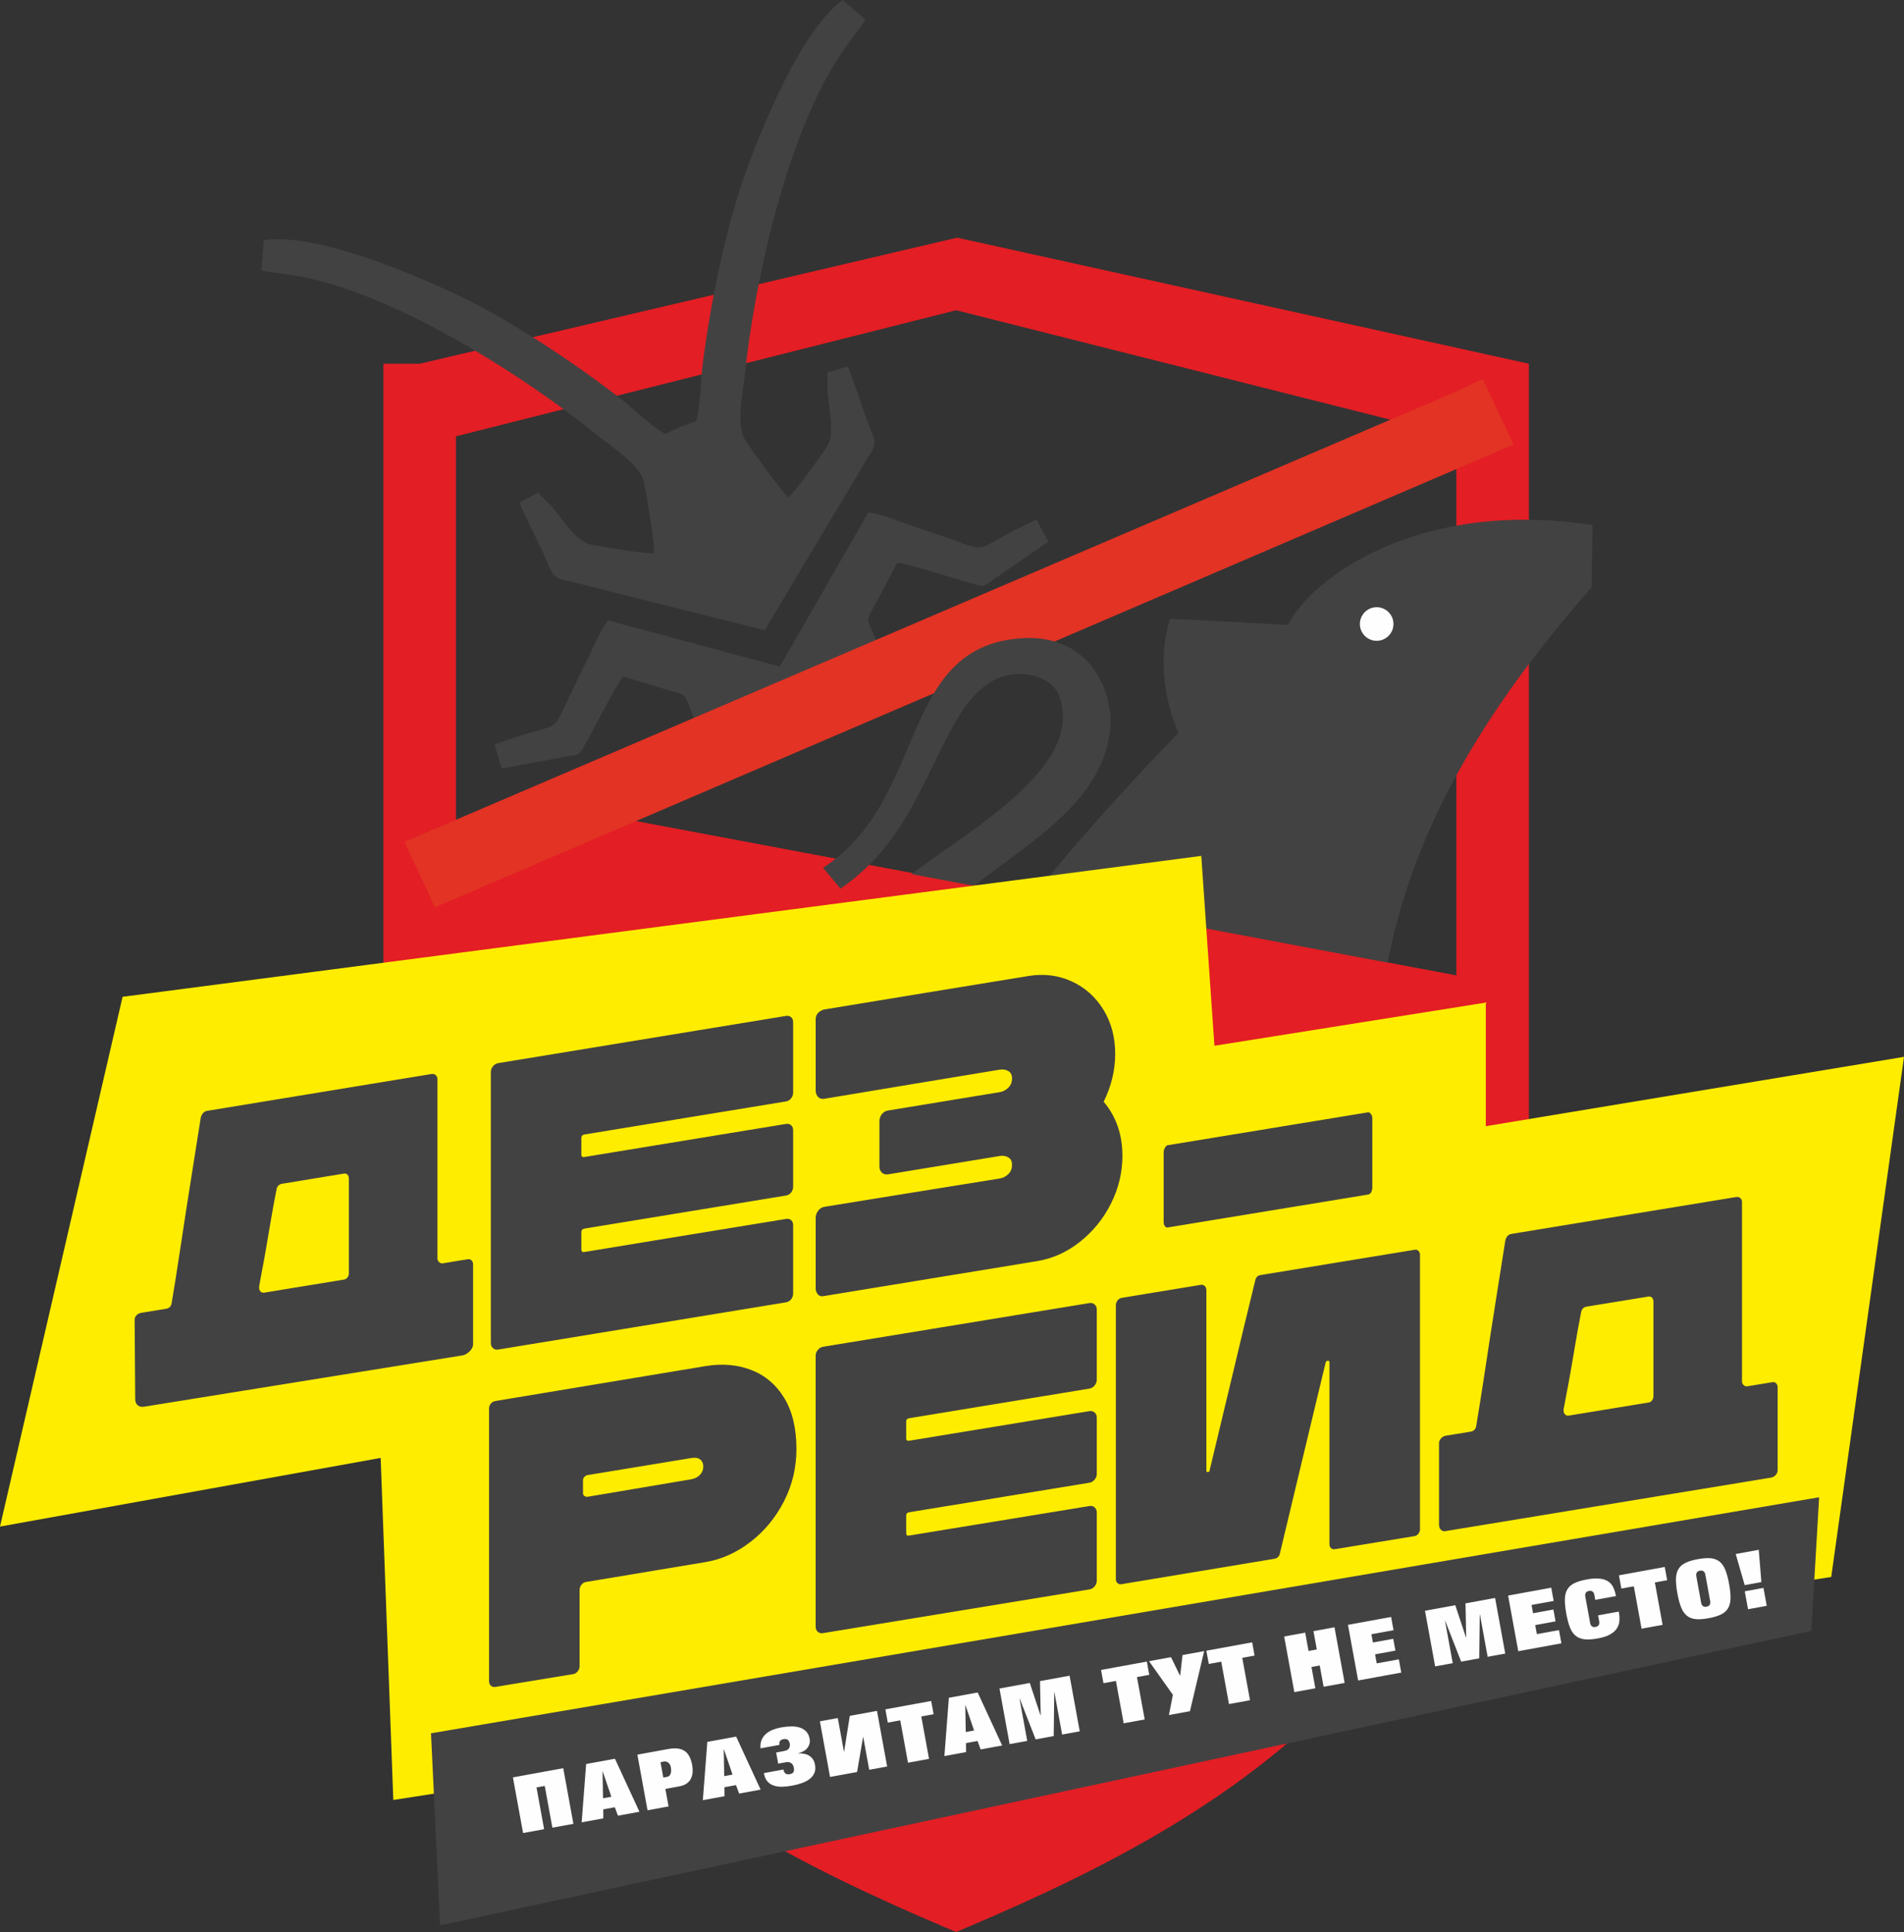 <?xml version="1.0" encoding="UTF-8"?> <svg xmlns="http://www.w3.org/2000/svg" xmlns:xlink="http://www.w3.org/1999/xlink" xmlns:xodm="http://www.corel.com/coreldraw/odm/2003" xml:space="preserve" width="86.487mm" height="87.734mm" version="1.1" style="shape-rendering:geometricPrecision; text-rendering:geometricPrecision; image-rendering:optimizeQuality; fill-rule:evenodd; clip-rule:evenodd" viewBox="0 0 2521.88 2558.25"><rect x="0" y="0" width="2521.88" height="2558.25" fill="#333333" stroke="none"/> <defs> <style type="text/css"> .fil4 {fill:#FEFEFE} .fil0 {fill:#434242} .fil5 {fill:#FFED00} .fil2 {fill:#E31E24} .fil6 {fill:#FEFEFE;fill-rule:nonzero} .fil3 {fill:#E23324;fill-rule:nonzero} .fil1 {fill:#E31E24;fill-rule:nonzero} </style> </defs> <g id="Слой_x0020_1">  <g id="_1870063411408"> <path class="fil0" d="M1160.6 847.89c-13.9,-32.15 -13.96,-24.5 -1.19,-47.85l28.98 -54.89c21.13,2.76 78.18,22.04 102.67,28.6 13.57,3.63 12.21,2.45 26.36,-7.59l71.12 -48.86 -15.78 -29.17c-90.11,41.26 -56.38,45.67 -118.12,24.04 -16.96,-5.95 -34.02,-11.67 -51.63,-17.73 -16.21,-5.58 -36.27,-14.02 -52.75,-16.07l-117.39 204.26 -227.51 -61.16c-10.19,13.12 -18.38,33.28 -25.88,48.69 -8.15,16.75 -16.14,32.87 -23.92,49.08 -28.29,58.99 -7.59,31.99 -100.44,66.64l9.5 31.77 84.83 -15.84c17.1,-2.92 16.98,-1.13 23.99,-13.3 12.65,-21.96 39.29,-75.98 52.26,-92.88l59.33 18.25c26.13,7.62 19.83,1.84 33.94,36.91l241.62 -102.9z"></path> <path class="fil1" d="M555.87 481.62l711.81 -166.92 757.38 166.92 0 1071.98c0,307.68 -93.54,518.19 -234.25,672.2 -139.15,152.3 -322.19,246.39 -505.6,324.46l-18.77 7.99 -18.77 -7.99c-183.41,-78.07 -366.45,-172.16 -505.6,-324.46 -140.71,-154.01 -234.25,-364.52 -234.25,-672.2l0 -1071.98 48.06 0zm710.56 -70.8l-662.5 166.92 0 975.85c0,280.57 83.34,470.39 208.72,607.62 122.35,133.92 286.79,220.57 453.79,292.75 166.99,-72.18 331.44,-158.84 453.79,-292.75 125.37,-137.22 208.72,-327.05 208.72,-607.62l0 -975.85 -662.5 -166.92z"></path> <g> <path class="fil2" d="M1976.99 1300.73l0 252.87c0,9.19 -0.08,18.29 -0.26,27.3 -0.17,9.01 -0.43,17.93 -0.77,26.76 -0.34,8.83 -0.76,17.57 -1.27,26.22l0 0c-0.5,8.65 -1.09,17.22 -1.76,25.69 -0.67,8.48 -1.42,16.87 -2.25,25.17 -0.83,8.3 -1.74,16.52 -2.73,24.65 -0.99,8.13 -2.06,16.18 -3.2,24.15 -1.14,7.97 -2.36,15.85 -3.66,23.65l0 0c-1.3,7.8 -2.67,15.52 -4.12,23.16 -1.45,7.64 -2.97,15.19 -4.56,22.67 -1.59,7.48 -3.26,14.87 -5,22.19 -1.74,7.32 -3.55,14.56 -5.43,21.72l0 0c-1.88,7.16 -3.83,14.25 -5.85,21.26l0 0c-2.02,7.01 -4.11,13.94 -6.26,20.8l0 0c-2.15,6.86 -4.38,13.64 -6.67,20.35 -2.29,6.71 -4.65,13.35 -7.07,19.91 -2.42,6.56 -4.91,13.05 -7.46,19.47l0 0c-2.55,6.42 -5.16,12.77 -7.84,19.04 -2.68,6.28 -5.41,12.48 -8.21,18.62l0 0c-2.8,6.14 -5.66,12.21 -8.58,18.21l0 0c-2.92,6 -5.9,11.93 -8.93,17.8l0 0c-3.04,5.87 -6.13,11.67 -9.28,17.41 -3.16,5.74 -6.37,11.41 -9.63,17.01 -3.27,5.61 -6.59,11.15 -9.96,16.63 -3.38,5.48 -6.81,10.9 -10.29,16.25 -3.48,5.35 -7.02,10.65 -10.61,15.88 -3.59,5.23 -7.22,10.4 -10.91,15.52l0 0c-3.69,5.11 -7.43,10.16 -11.22,15.16 -3.78,4.99 -7.62,9.93 -11.51,14.81l0 0c-3.88,4.88 -7.82,9.7 -11.79,14.47l0 0c-3.98,4.77 -8,9.48 -12.07,14.14l0 0c-4.07,4.66 -8.18,9.26 -12.34,13.81 -4.16,4.55 -8.36,9.05 -12.6,13.49l0 0c-4.24,4.44 -8.53,8.84 -12.85,13.18l0 0c-4.33,4.34 -8.7,8.63 -13.1,12.87 -4.41,4.24 -8.85,8.44 -13.34,12.58 -4.48,4.14 -9.01,8.24 -13.57,12.29 -4.56,4.05 -9.16,8.05 -13.79,12 -4.63,3.96 -9.3,7.86 -14,11.73l0 0c-4.7,3.86 -9.44,7.68 -14.21,11.46 -4.77,3.78 -9.57,7.51 -14.4,11.2 -4.83,3.69 -9.7,7.34 -14.59,10.94 -4.9,3.61 -9.82,7.17 -14.77,10.7 -4.95,3.52 -9.94,7.01 -14.95,10.45 -5.01,3.44 -10.05,6.85 -15.11,10.22 -5.06,3.37 -10.15,6.7 -15.27,10 -5.11,3.29 -10.25,6.55 -15.42,9.77 -5.16,3.23 -10.35,6.41 -15.56,9.57 -5.21,3.15 -10.44,6.27 -15.69,9.36 -5.25,3.09 -10.52,6.14 -15.82,9.16 -5.29,3.02 -10.6,6.01 -15.93,8.97 -5.33,2.96 -10.68,5.89 -16.04,8.79 -5.37,2.9 -10.75,5.77 -16.14,8.61l0 0c-5.4,2.84 -10.81,5.66 -16.24,8.45 -5.43,2.79 -10.86,5.55 -16.32,8.29 -5.45,2.74 -10.92,5.45 -16.4,8.14 -5.48,2.69 -10.97,5.35 -16.47,7.99 -5.5,2.64 -11.01,5.25 -16.52,7.85 -5.52,2.6 -11.05,5.16 -16.58,7.72 -5.53,2.55 -11.07,5.08 -16.62,7.59 -5.55,2.51 -11.1,5 -16.66,7.47 -5.56,2.47 -11.12,4.93 -16.69,7.37 -5.57,2.44 -11.14,4.85 -16.71,7.26 -5.58,2.4 -11.15,4.79 -16.72,7.16 -356.8,-151.88 -710.56,-364.29 -710.56,-952.54l0 -356.16 253.58 -116.23 1167.55 219.52z"></path> <path id="_1" class="fil2" d="M1976.99 1300.73l0 252.87c0,9.19 -0.08,18.29 -0.26,27.3 -0.17,9.01 -0.43,17.93 -0.77,26.76 -0.34,8.83 -0.76,17.57 -1.27,26.22 -0.5,8.65 -1.09,17.22 -1.76,25.69 -0.67,8.48 -1.42,16.87 -2.25,25.17 -0.83,8.3 -1.74,16.52 -2.73,24.65 -0.99,8.13 -2.06,16.18 -3.2,24.15 -1.14,7.97 -2.36,15.85 -3.66,23.65 -1.3,7.8 -2.67,15.52 -4.12,23.16 -1.45,7.64 -2.97,15.19 -4.56,22.67 -1.59,7.48 -3.26,14.87 -5,22.19 -1.74,7.32 -3.55,14.56 -5.43,21.72 -1.88,7.16 -3.83,14.25 -5.85,21.26 -2.02,7.01 -4.11,13.94 -6.26,20.8 -2.15,6.86 -4.38,13.64 -6.67,20.35 -2.29,6.71 -4.65,13.35 -7.07,19.91 -2.42,6.56 -4.91,13.05 -7.46,19.47l0 0c-2.55,6.42 -5.16,12.77 -7.84,19.04 -2.68,6.28 -5.41,12.48 -8.21,18.62 -2.8,6.14 -5.66,12.21 -8.58,18.21l0 0c-2.92,6 -5.9,11.93 -8.93,17.8l0 0c-3.04,5.87 -6.13,11.67 -9.28,17.41 -3.16,5.74 -6.37,11.41 -9.63,17.01 -3.27,5.61 -6.59,11.15 -9.96,16.63 -3.38,5.48 -6.81,10.9 -10.29,16.25 -3.48,5.35 -7.02,10.65 -10.61,15.88 -3.59,5.23 -7.22,10.4 -10.91,15.52l0 0c-3.69,5.11 -7.43,10.16 -11.22,15.16 -3.78,4.99 -7.62,9.93 -11.51,14.81l0 0c-3.88,4.88 -7.82,9.7 -11.79,14.47 -3.98,4.77 -8,9.48 -12.07,14.14l0 0c-4.07,4.66 -8.18,9.26 -12.34,13.81 -4.16,4.55 -8.36,9.05 -12.6,13.49l0 0c-4.24,4.44 -8.53,8.84 -12.85,13.18 -4.33,4.34 -8.7,8.63 -13.1,12.87 -4.41,4.24 -8.85,8.44 -13.34,12.58 -4.48,4.14 -9.01,8.24 -13.57,12.29 -4.56,4.05 -9.16,8.05 -13.79,12 -4.63,3.96 -9.3,7.86 -14,11.73 -4.7,3.86 -9.44,7.68 -14.21,11.46 -4.77,3.78 -9.57,7.51 -14.4,11.2 -4.83,3.69 -9.7,7.34 -14.59,10.94 -4.9,3.61 -9.82,7.17 -14.77,10.7 -4.95,3.52 -9.94,7.01 -14.95,10.45 -5.01,3.44 -10.05,6.85 -15.11,10.22 -5.06,3.37 -10.15,6.7 -15.27,10 -5.11,3.29 -10.25,6.55 -15.42,9.77 -5.16,3.23 -10.35,6.41 -15.56,9.57 -5.21,3.15 -10.44,6.27 -15.69,9.36 -5.25,3.09 -10.52,6.14 -15.82,9.16 -5.29,3.02 -10.6,6.01 -15.93,8.97 -5.33,2.96 -10.68,5.89 -16.04,8.79 -5.37,2.9 -10.75,5.77 -16.14,8.61l0 0c-5.4,2.84 -10.81,5.66 -16.24,8.45 -5.43,2.79 -10.86,5.55 -16.32,8.29 -5.45,2.74 -10.92,5.45 -16.4,8.14 -5.48,2.69 -10.97,5.35 -16.47,7.99 -5.5,2.64 -11.01,5.25 -16.52,7.85 -5.52,2.6 -11.05,5.16 -16.58,7.72 -5.53,2.55 -11.07,5.08 -16.62,7.59 -5.55,2.51 -11.1,5 -16.66,7.47 -5.56,2.47 -11.12,4.93 -16.69,7.37 -5.57,2.44 -11.14,4.85 -16.71,7.26 -5.58,2.4 -11.15,4.79 -16.72,7.16 -356.8,-151.88 -710.56,-364.29 -710.56,-952.54l0 -356.16 253.58 -116.23 1167.55 219.52zm-245.88 252.87l-0.16 0c-0.3,14.46 -0.85,41.18 -0.85,0l0 -48.7 -889.71 -167.28 -37.65 17.26 0 198.73c0,224.5 62.26,371.53 155.9,474.03 80.06,87.63 190.04,153.14 307.71,208.76l2.41 -1.14 -0.18 -0.37 8.25 -3.94 0.19 0.41 6.3 -3.04 -0.18 -0.38 8.23 -4.01 0.19 0.39 6.28 -3.1 -0.19 -0.38 8.19 -4.09 0.19 0.38 7.02 -3.54 0.06 0.12 6.19 -3.27 -0.03 -0.05 5.8 -3 8.51 -4.49c1.51,-0.8 2.84,-1.5 4.03,-2.12 2.24,-1.22 5.53,-3.01 10.19,-5.53l0.18 0.33c-2.7,1.41 -5.65,2.96 -8.16,4.27 -1.85,1.01 -3.99,2.17 -6.09,3.31l0.06 0.11c1.98,-1.06 4.26,-2.28 6.92,-3.69 2.36,-1.26 4.41,-2.35 6.17,-3.29l-0.04 -0.07 1.15 -0.62 0.05 0.08c2.84,-1.52 4.86,-2.6 6.17,-3.3l-0.02 -0.04c-1.41,0.74 -3.41,1.79 -5.63,2.95l5.58 -3.04 -0.03 -0.06c1.8,-1 4.05,-2.25 6.85,-3.81l6.1 -3.41 -0.05 -0.08 7.95 -4.51 0.17 0.31 6.06 -3.48 -0.06 -0.1c1.36,-0.8 3.52,-2.06 6.75,-3.96 7.75,-4.56 0.31,-0.21 -0.24,0.05 -2.42,1.44 -4.9,2.92 -6.53,3.89l-0.08 -0.13c-1.01,0.57 -1.13,0.58 -0.07,-0.12l-0.02 -0.04c0.28,-0.16 0.53,-0.31 0.8,-0.46 2.96,-1.9 10.49,-6.58 24.79,-15.37l0.97 0c14.65,-9 -10.82,6.54 5.83,-3.85 13.21,-8.25 -15.71,9.75 5.8,-3.9l0.66 0c0.59,-0.41 2.35,-1.56 6.06,-3.95 17.56,-11.32 -15.65,9.98 5.74,-4.01 2.94,-1.93 4.84,-3.16 5.99,-3.9 1.38,-0.94 3.41,-2.32 6.3,-4.27 22.88,-15.48 -10.95,7.86 6.57,-4.17l0.14 0.2c1.2,-0.82 2.2,-1.51 3.02,-2.07 0.69,-0.52 2.98,-2.18 7.93,-5.69 20,-14.25 -23.12,16.36 5.48,-4.35 17.52,-12.68 -5.85,4.6 6.4,-4.41 2.18,-1.61 3.9,-2.87 5.24,-3.85 1.38,-1.06 3.18,-2.44 5.49,-4.2 2.83,-2.16 4.59,-3.51 5.56,-4.26l-0.02 -0.03c-4.16,3.09 -18.92,14.2 -0.25,-0.32 7.88,-6.13 12.9,-10 15.79,-12.2 1.49,-1.26 3.42,-2.88 5.87,-4.93 0.12,-0.1 0.24,-0.2 0.36,-0.3 -1.68,1.33 -0.16,-0.1 9.68,-8.67 6.14,-5.35 9.93,-8.61 12,-10.36 1.72,-1.51 3,-2.63 3.9,-3.41 5.32,-4.91 2.01,-1.73 4.5,-4.08 4.72,-4.45 3.35,-3.08 4.69,-4.38l4.65 -4.47c2.03,-1.99 3.64,-3.58 4.59,-4.55l3.44 -3.51 5.56 -5.82c1.63,-1.7 0.06,-0.12 3.69,-4.02 1.59,-1.85 4.53,-5.18 9.33,-10.56l0.8 0 4.38 -5.02c7.25,-8.32 -6.24,7.04 4.14,-5.1 1.07,-1.25 1.94,-2.27 2.66,-3.11l1.41 -1.77 0 -0.31c2.32,-2.77 3.64,-4.33 4.3,-5.08l3.64 -4.57c9.88,-12.4 -3.5,5.01 3.87,-4.48l0 -0.97c8.57,-11.03 -3.04,4.47 3.78,-4.55 15.13,-19.98 -8.12,11.68 4.68,-5.61 6.38,-8.63 0.26,-0.06 3.07,-3.94l0.57 -0.8c2.55,-3.54 3.68,-5.12 3.95,-5.51l-0.01 -0.01c-1.08,1.41 -13.15,17.89 -0.38,-0.27 3.31,-4.71 2.59,-3.6 3.49,-4.91 9.8,-14.31 -3.37,5.64 4.38,-5.97 0.58,-0.87 1.68,-2.54 3.34,-5.09 0.78,-1.2 0.28,-0.49 3.25,-5.18 7.04,-11.13 -0.55,1.37 4.14,-6.25 2.53,-4.11 -1.97,3.09 3.11,-5.4 4.32,-7.22 -3.23,5.25 3,-5.45 4.57,-7.85 1.78,-2.81 3.9,-6.54 6.25,-11.03 -5.13,8.84 2.84,-5.65 3.17,-5.78 4.58,-8.27 4.95,-8.84l1.12 -2.17c-0.7,1.13 0.64,-1.86 6.36,-13.6l0.38 0.18c5.13,-10.51 1.76,-3.06 0.68,-0.61l-0.39 0.75 0.15 0.08c1.44,-2.88 2.3,-4.62 2.73,-5.5l-0.05 -0.02c-0.38,0.73 -1.03,1.97 -1.82,3.48 0.4,-0.84 0.94,-2 1.67,-3.55l0 -0.97c0.56,-1.18 1.04,-2.19 1.44,-3.04 -0.41,0.71 0.45,-1.41 4.07,-9.6 7.03,-15.96 -1.65,4.65 3.09,-6.47 5.93,-13.91 3.85,-8.12 5.58,-12.43l0.33 -0.83c1.14,-2.88 1.99,-5 2.59,-6.53l-0.1 -0.04c-3.02,7.24 -9.3,22.42 -0.63,-0.24 3.05,-7.98 1.34,-3.14 2.71,-6.87 2.2,-5.97 2.13,-5.64 2.61,-7l2.53 -7.13c0.86,-2.54 1.68,-4.95 2.42,-7.23l2.32 -7.34c0.52,-1.65 0.2,-0.77 2.22,-7.45 0.95,-3.16 -0.27,0.71 2.11,-7.56 3.71,-12.89 4.4,-14.86 3.87,-12.49 0.22,-0.87 0.54,-2.13 1.02,-3.94l0.24 0.06c1.89,-7.24 -2.03,7.4 1.56,-7.01l0 -0.96c2.7,-10.78 -2,7.56 1.7,-8.02 3.06,-12.89 3.63,-14.85 3.25,-12.69 0.22,-1.04 0.48,-2.27 0.78,-3.71 1.8,-8.44 2.57,-11.86 2.77,-12.48 0.22,-1.18 0.49,-2.63 0.83,-4.4 4.21,-22.2 -3.63,18.27 1.15,-8.65 4.04,-22.68 -0.56,5.7 2,-9.68l0.16 0.03c0.42,-2.55 0.73,-4.33 0.94,-5.53 -0.27,1.24 -0.02,-1.11 1.6,-12.36 0.31,-2.14 0.56,-3.88 0.77,-5.28 -0.05,-0.22 0.31,-3.63 1.47,-13.08 2.11,-17.42 0.19,0.85 1.42,-10.33 2.41,-21.8 -0.22,5.79 1.3,-9.5 2.08,-20.89 -0.19,5.76 1.19,-9.63 0.44,-4.9 0.74,-8.35 0.94,-10.65l-0.09 -0.01c-1.09,10.82 -3.78,38.25 -0.74,-0.06 1.3,-16.48 0.19,1.16 0.95,-9.92 1.01,-14.88 0.28,-0.68 0.82,-9.98 0.59,-10.02 0.56,-8.22 0.7,-11.12 0.57,-11.61 0.41,-5.87 0.57,-10.28 0.46,-11.96 0.72,-19.29 0.77,-21.94 0.11,-5.85 0.17,-9.74 0.19,-11.65 0.05,-5 0.08,-8.87 0.1,-11.79zm0 0c0.1,-12.07 0,-7.83 -0.16,0l0.16 0zm-3.26 86.75c0.52,-5.96 0.34,-4.28 -0.09,-0.01l0.09 0.01zm-4.23 40.19l-0.06 -0.01c-0.3,1.99 -0.78,5.34 -1.21,8.15 -0.08,1.66 -1.78,14.99 0.07,1.02 0.62,-4.64 0.99,-7.53 1.2,-9.17zm0 0c0.33,-2.6 0.23,-1.98 -0.06,-0.01l0.06 0.01zm-3.67 27.28c2.57,-16.65 0.59,-4.21 -0.41,1.34 0.35,-1.45 -1.34,9.96 0.41,-1.34zm-6.3 35.7c2.64,-13.14 0.34,-2.03 -0.21,0.07 -0.54,2.95 -1.24,6.65 -1.56,8.43l0.05 0.01c0.27,-1.31 0.81,-3.95 1.73,-8.51zm-1.78 8.5c-0.23,1.25 -0.27,1.55 0.05,0.01l-0.05 -0.01zm-2.04 8.14c2.55,-11.33 -0.54,2.11 -0.28,0.34 -0.58,2.77 -1.25,5.94 -1.67,7.95l0.07 0.02c0.37,-1.6 0.97,-4.25 1.88,-8.3zm-1.95 8.29c-0.48,2.3 -0.63,3.07 0.07,0.02l-0.07 -0.02zm-6.01 23.58c1.37,-4.97 0.42,-1.65 0.5,-2.19 -0.69,2.83 -1.9,7.47 -2.82,11.02l0.14 0.04c0.54,-1.94 1.25,-4.53 2.18,-7.91l0 -0.97zm-2.32 8.83c-1.31,5.07 -2.04,7.9 0.14,0.04l-0.14 -0.04zm-16.85 50.66c2.03,-5.13 1.34,-3.49 -0.1,-0.04l0.1 0.04zm-11.03 26.51l-0.09 -0.04c-0.73,1.54 -1.62,3.43 -2.43,5.11 0.4,-0.54 -4.58,10.5 -0.26,1.05 1.23,-2.69 2.13,-4.68 2.78,-6.12zm0 0c2.22,-4.91 1.43,-3.25 -0.09,-0.04l0.09 0.04zm-8.38 18.12c-0.45,1.02 -0.5,1.17 0.63,-1.22 -0.2,0.39 -0.41,0.8 -0.63,1.22zm2.45 -4.7l0.05 0.02c0.49,-1 0.41,-0.88 -0.05,-0.02zm-46.99 80.43c0.09,-0.13 0.08,-0.13 -0.01,-0.01l0.01 0.01zm-48.86 60.44l5.3 -6.08c-0.18,0.2 -0.37,0.39 -0.55,0.59 -1.73,1.95 -3.81,4.29 -5.35,6.02l0.06 0.06c0.17,-0.19 0.35,-0.38 0.54,-0.59zm-0.6 0.53c-2.4,2.69 -3.5,3.94 0.06,0.06l-0.06 -0.06zm-32.1 31.93l-0.08 -0.09c-2.02,1.78 -4.44,3.91 -6.27,5.51 -1.33,1.24 -2.71,2.51 -4.03,3.74l0.25 -0.22 0.12 0.13c1.38,-1.25 2.95,-2.67 4.76,-4.31 2.2,-1.99 3.92,-3.55 5.25,-4.76zm0 0c6.17,-5.6 3.79,-3.5 -0.08,-0.09l0.08 0.09zm-10.55 9.55l-0.12 -0.13c-1.78,1.64 -3.43,3.17 -4.72,4.37l0.06 0.07c1.16,-1.04 2.72,-2.45 4.77,-4.31zm-0.12 -0.14l-0.15 -0.17c-1.6,1.46 -3.24,2.94 -4.76,4.32l0.1 0.11c1.36,-1.2 2.95,-2.62 4.81,-4.27zm-4.72 4.38c-2.99,2.77 -4.01,3.74 0.06,0.07l-0.06 -0.07zm-0.29 -0.33l-0.04 -0.04c-1.38,1.15 -3.32,2.78 -5.17,4.32 0.37,-0.19 -7.89,6.92 -0.15,0.31 2.48,-2.12 4.21,-3.6 5.36,-4.58zm0.09 0.1c-2.14,1.94 -4.03,3.65 -5.23,4.74l0.04 0.05c1.05,-0.92 2.76,-2.44 5.28,-4.67l-0.1 -0.11zm-5.23 4.74c-1.6,1.46 -1.96,1.8 0.04,0.05l-0.04 -0.05zm5.13 -4.84c2.85,-2.44 2.06,-1.8 -0.04,-0.04l0.04 0.04zm-10.07 8.95l-0.04 -0.05c-1.08,0.87 -2.46,1.98 -3.85,3.1 -2.41,2.08 -10.96,9.14 -1.54,1.41 2.46,-2.03 4.23,-3.48 5.43,-4.47zm0 0c3.31,-2.73 2.34,-1.96 -0.04,-0.05l0.04 0.05zm-10.28 8.67l-0.03 -0.04c-2.46,1.91 -7.23,5.61 -9.02,6.94 -0.74,0.59 -1.47,1.18 -2.19,1.76l0.11 0.15c1.66,-1.31 3.51,-2.78 5.63,-4.45 2.63,-2.08 4.4,-3.48 5.49,-4.36zm0 0c2.28,-1.82 1.68,-1.36 -0.03,-0.04l0.03 0.04zm-11.24 8.67c-1.03,0.83 -2.03,1.64 -2.98,2.4 -0.22,0.15 -1.22,0.89 -2.57,1.88l0.04 0.05c1.14,-0.86 1.86,-1.41 2.24,-1.69 -0.77,0.62 -1.5,1.21 -2.19,1.76l0.07 0.09c1.48,-1.16 3.3,-2.6 5.51,-4.34l-0.11 -0.15zm-2.98 2.4l-0.29 0.23c0.32,-0.24 0.4,-0.31 0.29,-0.23zm-2.48 1.99c-5.76,4.64 -8.17,6.6 0.07,0.09l-0.07 -0.09zm5.26 -4.66c1.48,-1.13 1.14,-0.9 -0.02,-0.03l0.02 0.03zm-10.91 8.79c2.49,-1.87 4.31,-3.24 5.6,-4.2l-0.04 -0.05c-1.51,1.11 -3.45,2.54 -5.18,3.81 -1.84,1.41 -4.03,3.09 -5.55,4.25l0.03 0.04c1.12,-0.83 2.78,-2.08 5.14,-3.85zm-5.17 3.81c-2.06,1.57 -2.88,2.21 0.03,0.04l-0.03 -0.04zm-11.9 8.75l-0.02 -0.03c-1.25,0.85 -3.32,2.28 -5.09,3.48 -2,1.49 -10.21,7.27 -0.59,0.54 2.88,-2.01 4.68,-3.27 5.7,-3.99zm0 0c1.66,-1.17 1.25,-0.9 -0.02,-0.03l0.02 0.03zm-23.51 15.57c10.96,-7.3 2.63,-1.79 -1.31,0.76 -3.54,2.43 -9.28,6.29 1.31,-0.76zm-11.84 8.9l-0.03 -0.04c-1.17,0.69 -3.29,1.95 -6,3.57l0.06 0.1c2.97,-1.81 4.92,-2.99 5.97,-3.64zm-6.29 3.12c9.93,-6.29 1.62,-1.08 -0.21,0l0.21 0zm6.27 -3.16l0.03 0.04c1.39,-0.86 1.23,-0.78 -0.03,-0.04zm-6 3.57l0.06 0.1 -0.69 0.42 -0.07 -0.11c-1.8,1.08 -3.83,2.29 -6,3.58l0.1 0.15c2.31,-1.4 4.31,-2.61 5.98,-3.63l-0.07 -0.11 0.7 -0.42zm-12.58 7.78l-0.12 -0.2 -0.71 0.42 0.13 0.2 0.7 -0.43zm5.88 -3.78l0.1 0.15c-1.79,1.08 -3.78,2.29 -5.97,3.62l-0.12 -0.2c2.06,-1.23 4.08,-2.44 6,-3.58zm-12.99 8.09c2.32,-1.41 4.44,-2.69 6.41,-3.88l-0.13 -0.2c-2.3,1.38 -4.65,2.77 -6.95,4.14 10.15,-6 -2.45,1.73 -6.01,3.95l0.01 0.02c1.06,-0.64 3.15,-1.9 6.66,-4.02zm-6.67 4c-1.05,0.65 -1.32,0.83 0.01,0.02l-0.01 -0.02zm-12.87 7.39l-0.01 -0.03c-2.11,1.26 -2.78,1.66 0.01,0.03zm-27.03 15.09l-0.04 -0.07c-5.81,3.29 -9.69,5.47 0.04,0.07zm-0.04 -0.07l-0.15 -0.28c21.83,-11.98 8.85,-4.63 0.15,0.28zm-6.07 3.47l0.56 -0.31 -0.57 0.3 0 0.01zm6.94 -3.65l0.02 0.03c1.89,-1.01 1.56,-0.85 -0.02,-0.03zm-21.2 11.22c-2.2,1.19 -4.36,2.37 -6.15,3.34l0.02 0.04 2.94 -1.54c0.97,-0.52 2.05,-1.09 3.25,-1.73l-0.06 -0.11z"></path> </g> <path class="fil0" d="M1012.87 834.41l-258.12 -64.71c-26.5,-4.19 -23.09,-12.37 -36.88,-41.14 -9.8,-20.44 -21.19,-41.96 -29.76,-62.96l24.53 -13.39 18.12 18.37c14.17,17.55 33.8,46.23 49.19,49.88 13.39,3.18 76.03,13.12 86.5,12.3 0.53,-13.64 -10,-78.29 -13.17,-93.56 -4.93,-23.74 -44.21,-48.37 -61.66,-62.58 -94.28,-76.75 -274.27,-192.68 -404.06,-212.15l-36.46 -5.38c-0.46,-0.1 -1.57,0.16 -2.22,-0.62 -0.66,-0.78 -1.49,-0.4 -2.65,-0.67l3.12 -39.74c65.9,-9.89 186.39,39.96 249.17,68.95 71.46,33 158.75,90.77 223.15,140.55 14.7,11.36 45.88,40.79 59.49,47.03l19.99 -9.47 20.82 -7.46c5.2,-14.04 6.39,-56.9 8.72,-75.34 10.25,-80.76 31,-183.36 58.11,-257.24 23.81,-64.92 73.63,-185.43 127.17,-225.09l30.33 25.85c-0.62,1.02 -1.48,1.34 -1.39,2.36 0.09,1.01 -0.88,1.61 -1.13,2.01l-21.95 29.61c-77.88,105.63 -122.93,314.93 -135.19,435.88 -2.27,22.39 -12.57,67.59 0.75,87.85 8.57,13.03 46.9,66.14 56.93,75.4 7.98,-6.83 45.18,-58.19 52.39,-69.92 8.28,-13.47 1.85,-47.63 -0.57,-70.05l-0.21 -25.8 26.81 -7.91c8.82,20.9 16,44.16 23.55,65.54 10.63,30.08 18.83,33.44 3.08,55.16l-136.49 228.43z"></path> <polygon class="fil3" points="1928.45,518.55 1963.85,501.88 1963.89,501.96 1964.04,501.88 2004.78,588.62 576.14,1201.45 535.59,1114.72 "></polygon> <path class="fil0" d="M1560.87 970.51c-21.94,22.25 -50.09,52.12 -78.65,83.51 -43.53,47.85 -88.03,99.21 -112.92,132.45l468.65 88.12c29.48,-152.33 105.24,-309.69 270.19,-496.86l1.17 -82.39c-230.78,-35.66 -372.89,70.85 -403.28,131.96 -0.33,0.67 -139.63,-7.89 -156.38,-7.7 -14.84,44.79 -9.42,104.39 11.23,150.91z"></path> <circle class="fil4" cx="1823.43" cy="826.27" r="22.24"></circle> <path class="fil0" d="M1090.17 1149.07l23.13 27.68c11.31,-7.82 21.88,-16.35 31.85,-25.69 20.26,-18.97 37.55,-40.79 53.14,-66.37 14.05,-23.05 26.13,-47.78 38,-72.09 13.51,-27.66 26.74,-54.76 39.99,-73.89 11.15,-16.11 22.7,-27.49 34.49,-34.89l0.06 0.09c10.91,-6.83 22.29,-10.39 33.92,-11.27 12.18,-0.92 24.56,0.99 35.14,5.81 8.56,3.89 15.71,9.61 20.09,17.11 5.09,8.73 7.52,20.49 7.85,32.9 2.22,83.29 -141.42,162.58 -200.36,209.01l82.49 15.51c75.76,-59.67 183.83,-118.11 180.95,-226.01 -5.74,-55.21 -42.92,-107.51 -119.45,-101.74 -162.63,12.27 -121.7,213.19 -261.27,303.83z"></path> <polygon class="fil5" points="162.37,1319.89 -0,2021.37 504.19,1930.45 520.94,2383.38 2425.51,2088.08 2521.88,1399.41 1967.98,1491.22 1967.98,1327.55 1608.54,1384.73 1591.11,1133.33 "></polygon> <path class="fil0" d="M774.16 1502.19c-2.62,0.43 -4.13,2.01 -4.13,4.49 0,7.45 0,14.89 0,22.23 0,2.6 1.31,3.54 4.13,3.07 88.79,-14.55 177.8,-29.19 266.81,-43.74 2.83,-0.46 5.11,0.11 6.96,1.78 1.85,1.66 2.61,4.02 2.61,6.86 0,24.71 0,49.54 0,74.25 0,2.84 -0.87,5.68 -2.61,7.8 -1.95,2.37 -4.13,3.67 -6.96,4.14 -89.01,14.55 -178.02,29.19 -266.81,43.74 -2.83,0.46 -4.13,2.13 -4.13,4.61 0,7.68 0,15.49 0,23.17 0,2.6 1.31,3.65 4.13,3.19 88.79,-14.55 177.8,-29.31 266.81,-43.74 2.83,-0.46 5.11,0 6.96,1.66 1.85,1.66 2.61,4.02 2.61,6.86 0,30.15 0,60.06 0,90.09 0,2.72 -0.83,5.47 -2.61,7.68 -1.92,2.39 -4.13,3.67 -6.96,4.14 -127.09,20.82 -254.17,41.69 -381.27,62.54 -2.6,0.43 -4.92,-0.2 -6.75,-1.89 -1.88,-1.74 -2.83,-3.9 -2.83,-6.74 0,-59.82 0,-119.53 0,-179.35 0,-59.7 0,-119.53 0,-179.35 0,-2.96 0.87,-5.44 2.83,-7.8 1.74,-2.12 4.16,-3.71 6.75,-4.14 127.12,-20.86 254.19,-41.73 381.27,-62.54 2.83,-0.46 5.16,0.16 6.96,1.77 1.92,1.71 2.61,3.9 2.61,6.86 0,30.98 0,61.83 0,92.69 0,2.84 -0.89,5.54 -2.61,7.68 -1.98,2.47 -4.13,3.8 -6.96,4.26 -89.01,14.55 -178.02,29.16 -266.81,43.74zm1037.84 79.57c1.73,-0.29 3.11,-1.27 4.13,-3.19 0.93,-1.74 1.53,-3.9 1.53,-6.5 0,-30.38 0,-61.01 0,-91.51 0,-2.13 -0.72,-3.97 -1.96,-5.56 -1.15,-1.48 -2.39,-2.34 -3.7,-2.13 -88.35,14.56 -176.71,28.98 -265.07,43.51 -1.52,0.25 -2.67,1.15 -3.92,3.31 -1.14,1.98 -1.74,4.14 -1.74,6.27 0,30.62 0,61.12 0,91.51 0,2.6 0.41,4.52 1.53,6.03 1.06,1.44 2.4,2.06 4.13,1.78 88.36,-14.49 176.7,-29.02 265.07,-43.51zm102.47 445.63c0.8,-0.2 1.63,-0.27 2.44,-0.4 142.13,-23.37 284.27,-46.65 426.41,-70.02 0.72,-0.12 1.45,-0.25 2.17,-0.36 3.87,-0.57 9.46,-4.1 9.05,-10.86 -0.06,-0.96 0,-1.93 0,-2.89 0,-35.4 0,-70.81 0,-106.32 0,-2.13 -0.87,-3.67 -2.18,-4.97 -1.31,-1.3 -2.82,-1.71 -4.57,-1.42 -11.09,1.84 -22.2,3.63 -33.3,5.44 -1.96,0.32 -3.68,-0.26 -5,-1.54 -1.5,-1.44 -2.18,-3.07 -2.18,-4.85 0,-39.73 0,-79.33 0,-118.94 0,-39.6 0,-79.21 0,-118.93 0,-1.89 -0.65,-3.43 -2.18,-4.85 -1.52,-1.42 -3.49,-1.81 -5.88,-1.42 -99.24,16.28 -198.46,32.6 -297.49,48.83 -1.94,0.32 -3.95,1.28 -5.44,3.19 -1.55,1.99 -2.28,4.04 -2.61,6.15 -6.42,40.92 -13.06,81.93 -19.37,122.72 -6.31,40.79 -12.25,81.91 -19.15,122.61 -0.73,4.27 -3.7,6.5 -7.18,7.09 -11.1,1.89 -22.21,3.59 -33.3,5.44 -2.4,0.4 -4.29,1.59 -6.09,3.55 -1.68,1.83 -2.61,3.9 -2.61,6.15 0,34.86 0,69.72 0,104.49 0,1.34 -0.03,2.67 0,4.01 0.18,7.26 5.74,8.77 8.46,8.1zm186.97 -297.25c-3.49,0.56 -6.27,2.67 -7.18,7.21 -6.06,30.15 -10.58,60.83 -16.1,90.92 -3.18,17.32 -5.76,29.89 -7.18,38.07 -0.1,0.58 0,1.06 0,1.66 0,2.13 0.84,3.81 2.18,5.08 1.27,1.21 3.04,1.63 5,1.3 35.03,-5.82 70.08,-11.44 105.33,-17.26 1.97,-0.32 3.55,-1.25 4.79,-2.95 1.16,-1.6 1.74,-3.55 1.74,-5.67 0,-41.62 0,-83.12 0,-124.61 0,-2.25 -0.59,-4.07 -1.74,-5.44 -1.24,-1.47 -2.82,-1.98 -4.79,-1.66 -27.41,4.52 -54.85,8.96 -82.04,13.36zm-1922.35 122.91l-0.78 -105.3c-0.02,-2.13 0.59,-4.08 2.39,-6.03 1.68,-1.83 3.71,-2.92 6.09,-3.31 11.11,-1.85 22.2,-3.64 33.3,-5.44 3.49,-0.57 6.48,-2.93 7.18,-7.09 6.92,-40.81 12.83,-81.82 19.15,-122.72 6.3,-40.79 12.97,-81.68 19.37,-122.6 0.35,-2.23 1.31,-4.38 2.83,-6.27 1.52,-1.89 3.26,-2.99 5.23,-3.31 99.01,-16.23 198.25,-32.55 297.49,-48.83 2.39,-0.39 4.35,0.12 5.87,1.54 1.53,1.42 2.18,3.07 2.18,4.85 0,39.72 0,79.33 0,118.94 0,39.6 0,79.33 0,118.93 0,1.78 0.73,3.34 2.18,4.73 1.39,1.34 3.04,1.97 5,1.66 11.09,-1.81 22.2,-3.81 33.3,-5.44 1.73,-0.26 3.26,0.12 4.57,1.42 1.3,1.3 2.18,2.84 2.18,5.09 0,35.25 0,70.59 0,105.87 0,7.8 -8.94,14.25 -13.94,14.96l-421.45 67.9c-7.52,1.38 -12.08,-3.1 -12.13,-9.54zm194.42 -285.59c-3.25,0.53 -6.31,2.77 -7.18,7.09 -6.1,30.26 -10.71,60.8 -16.1,90.92 -3.09,17.29 -5.75,29.9 -6.97,38.07 -0.08,0.59 0,1.07 0,1.66 0,2.13 0.62,3.82 1.96,5.08 1.27,1.22 3.04,1.63 5.01,1.3 35.03,-5.82 70.08,-11.44 105.33,-17.26 1.96,-0.32 3.55,-1.25 4.79,-2.96 1.16,-1.6 1.74,-3.55 1.74,-5.67 0,-41.5 0,-83.11 0,-124.61 0,-2.25 -0.53,-4.12 -1.74,-5.55 -1.19,-1.41 -2.83,-1.86 -4.79,-1.54 -27.42,4.52 -54.83,9.04 -82.05,13.48zm830.67 310.46c-2.6,0.43 -3.92,1.89 -3.92,4.38 0,7.45 0,14.9 0,22.23 0,2.48 1.32,3.62 3.92,3.19 79.66,-13.05 159.29,-26.2 238.95,-39.25 2.6,-0.43 4.96,0.29 6.75,1.89 1.91,1.71 2.83,3.9 2.83,6.86 0,24.71 0,49.54 0,74.25 0,2.96 -0.93,5.39 -2.83,7.68 -1.8,2.19 -4.13,3.71 -6.75,4.14 -79.64,13.05 -159.31,26.09 -238.95,39.13 -2.62,0.43 -3.92,2.01 -3.92,4.49 0,7.8 0,15.61 0,23.29 0,2.48 1.3,3.5 3.92,3.07 79.64,-13.05 159.31,-26.09 238.95,-39.13 2.62,-0.43 4.93,0.2 6.75,1.89 1.88,1.74 2.83,4.02 2.83,6.86 0,30.03 0,60.06 0,89.97 0,2.84 -0.93,5.39 -2.83,7.68 -1.8,2.2 -4.14,3.6 -6.75,4.02 -117.74,19.32 -235.47,38.62 -353.2,57.93 -2.62,0.43 -4.96,-0.17 -6.75,-1.78 -1.91,-1.71 -2.83,-3.9 -2.83,-6.74 0,-59.83 0,-119.53 0,-179.35 0,-59.71 0,-119.65 0,-179.47 0,-2.84 0.94,-5.38 2.83,-7.68 1.81,-2.19 4.13,-3.71 6.75,-4.14 117.72,-19.32 235.46,-38.62 353.2,-57.93 2.6,-0.43 4.96,0.29 6.75,1.89 1.91,1.71 2.83,4.02 2.83,6.86 0,30.98 0,61.83 0,92.69 0,2.84 -0.97,5.36 -2.83,7.68 -1.83,2.29 -4.14,3.71 -6.75,4.14 -79.66,13.05 -159.29,26.2 -238.95,39.25zm397.82 69.64c-0.29,1.22 -1.08,1.71 -2.18,1.66 -1.3,-0.06 -1.96,-0.48 -1.96,-1.54 0,-39.85 0,-79.57 0,-119.41 0,-39.84 0,-79.69 0,-119.53 0,-2.6 -0.65,-4.49 -2.18,-5.91 -1.52,-1.42 -3.26,-1.86 -5.22,-1.54 -35.03,5.82 -70.06,11.55 -104.89,17.26 -1.95,0.32 -3.7,1.3 -5.22,3.19 -1.53,1.89 -2.39,4.14 -2.39,6.74 0,60.41 0,120.95 0,181.48 0,60.53 0,120.95 0,181.48 0,2.13 0.9,3.75 2.39,4.97 1.55,1.26 3.04,1.59 4.79,1.3 67.45,-11.18 135.14,-22.37 202.82,-33.7 3.7,-0.62 6.26,-2.79 7.18,-6.62 10.17,-42.17 20.25,-84.41 30.25,-126.5 10.02,-42.2 20.35,-84.39 30.47,-126.74 0.33,-1.4 1.3,-2.31 2.83,-2.36 1.52,-0.06 2.18,0.71 2.18,2.13 0,40.2 0,80.39 0,120.35 0,40.08 0,80.16 0,120.24 0,2.13 0.59,3.95 1.96,5.32 1.47,1.48 3.25,1.82 5.66,1.42 28.28,-4.69 56.58,-9.22 85.09,-13.95 6.53,-1.06 13.06,-2.13 19.59,-3.19 2.18,-0.35 3.95,-1.28 5.44,-3.19 1.55,-1.99 2.18,-3.9 2.18,-6.03 0,-60.53 0,-121.18 0,-181.83 0,-60.53 0,-121.19 0,-181.72 0,-1.89 -0.62,-3.46 -1.96,-4.97 -1.27,-1.44 -3.04,-1.86 -5,-1.54 -68.33,11.26 -136.44,22.41 -204.57,33.58 -3.25,0.53 -5.61,2.67 -6.53,6.39 -10.4,42.16 -20.44,84.42 -30.47,126.5 -10,41.97 -20.1,84.21 -30.25,126.27zm-140.15 -488.75c16.54,19.63 24.81,43.51 24.81,71.65 0,21.99 -5.02,43.03 -15.23,63.37 -10.02,19.97 -23.9,36.94 -41.13,50.6 -17.37,13.77 -36.34,22.15 -57.01,25.53 -94.22,15.42 -188.25,30.86 -282.26,46.23 -2.18,0.36 -3.92,0.24 -5.66,-0.59 -1.74,-0.83 -2.63,-2.22 -3.48,-3.78 -0.9,-1.65 -1.52,-3.43 -1.52,-5.2 0,-31.21 0,-62.42 0,-93.76 0,-3.55 1.06,-6.76 3.26,-9.69 2.15,-2.86 4.99,-4.67 8.27,-5.2 77.25,-12.48 154.73,-25.09 232.2,-37.48 4.57,-0.73 8.3,-2.69 11.54,-5.91 3.29,-3.28 4.79,-7.33 4.79,-12.06 0,-4.61 -1.53,-8.04 -4.79,-9.93 -3.27,-1.89 -6.97,-2.63 -11.54,-1.89 -49.19,8 -98.37,16.07 -147.55,24.24 -3.48,0.58 -6.31,-0.24 -8.49,-2.25 -2.18,-2.01 -3.27,-4.73 -3.27,-8.28 0,-19.86 0,-39.72 0,-59.58 0,-3.67 1.15,-6.93 3.27,-9.58 2.23,-2.79 5,-4.27 8.49,-4.85 49.18,-8.17 98.36,-16.23 147.55,-24.24 4.57,-0.74 8.27,-2.72 11.54,-6.03 3.26,-3.31 4.79,-7.21 4.79,-11.94 0,-4.73 -1.53,-8.04 -4.79,-9.93 -3.26,-1.89 -6.97,-2.64 -11.54,-1.89 -77.48,12.73 -154.95,25.73 -232.2,38.54 -3.27,0.54 -6.07,-0.15 -8.27,-2.36 -2.15,-2.15 -3.26,-5.08 -3.26,-8.75 0,-31.21 0,-62.42 0,-93.75 0,-4.73 1.91,-8.6 6.09,-11.12 1.91,-1.15 3.44,-1.94 4.57,-2.13 90.28,-14.95 180.6,-29.6 271.16,-44.45 20.43,-3.35 39.63,-0.99 57.45,7.21 17.65,8.12 31.66,20.75 42,37.6 10.33,16.84 15.45,36.41 15.45,58.52 0,21.64 -5.22,42.68 -15.23,63.13zm-805.64 774.86c-2.39,0.39 -4.38,0.02 -6.09,-1.65 -1.55,-1.51 -2.39,-3.43 -2.39,-6.03 0,-60.06 0,-120.24 0,-180.42 0,-60.06 0,-120.35 0,-180.53 0,-2.48 0.81,-4.67 2.39,-6.5 1.68,-1.95 3.71,-3.03 6.09,-3.43 92.71,-15.45 185.41,-30.87 278.34,-46.23 21.54,-3.56 41.62,-2.03 60.06,4.97 18.33,6.95 33.08,19.27 43.96,37 10.88,17.73 16.32,40.32 16.32,67.75 0,24.59 -5.42,47.66 -16.54,69.4 -11.07,21.65 -26.11,39.73 -44.61,53.91 -18.5,14.19 -38.31,23 -59.19,26.48 -52.89,8.81 -105.78,17.55 -158.43,26.37 -2.41,0.4 -4.42,1.6 -6.09,3.78 -1.59,2.08 -2.39,4.38 -2.39,6.97 0,33.58 0,67.15 0,100.73 0,2.6 -0.87,4.85 -2.61,6.98 -1.74,2.13 -3.71,3.16 -6.09,3.55 -34.39,5.64 -68.55,11.27 -102.72,16.91zm259.19 -274.88c5,-0.84 8.83,-2.92 11.75,-6.03 2.96,-3.16 4.35,-6.74 4.35,-10.64 0,-4.02 -1.26,-7.27 -3.92,-9.46 -2.78,-2.3 -6.74,-2.9 -12.19,-2.01 -45.69,7.5 -91.17,14.98 -136.67,22.46 -1.95,0.32 -3.42,1.12 -4.57,2.36 -1.25,1.36 -1.96,2.6 -1.96,4.14 0,6.03 0,11.94 0,17.85 0,1.42 0.69,2.43 1.96,3.43 1.13,0.9 2.62,1.27 4.57,0.95 45.5,-7.6 90.96,-15.38 136.67,-23.06z"></path> <polygon class="fil0" points="570.87,2295.08 582.92,2549.4 2399.14,2159.5 2409.49,1982.56 "></polygon> <path class="fil6" d="M679.38 2353.48l66.65 -12.17 13.45 73.66 -27.86 5.09 -10.1 -55.3 -10.94 2 10.1 55.3 -27.86 5.09 -13.45 -73.66zm119.33 27.67l11.04 -2.02 -11.45 -33.52 -0.2 0.04 0.62 35.5zm-22.36 -45.38l38.17 -6.97 32.43 70.19 -28.47 5.2 -4.17 -11.18 -15.27 2.79 0.05 11.93 -28.68 5.24 5.94 -77.2zm102.2 17.9l5.06 -0.92c2.34,-0.43 3.89,-1.83 4.67,-4.21 0.77,-2.38 0.86,-5.22 0.25,-8.52 -0.48,-2.61 -1.57,-4.62 -3.28,-6.01 -1.71,-1.39 -3.67,-1.89 -5.87,-1.49l-4.54 0.83 3.71 20.33zm-34.32 -30.3l41.16 -7.52c9.01,-1.64 16.07,-0.82 21.18,2.48 5.12,3.29 8.51,9.55 10.2,18.76 0.67,3.65 0.84,7.04 0.53,10.19 -0.31,3.15 -1.13,5.95 -2.47,8.39 -1.33,2.45 -3.21,4.5 -5.65,6.15 -2.43,1.65 -5.44,2.81 -9.02,3.46l-18.88 3.45 4.24 23.21 -27.86 5.09 -13.45 -73.66zm115 28.46l11.04 -2.02 -11.45 -33.52 -0.21 0.04 0.62 35.5zm-22.36 -45.38l38.17 -6.97 32.43 70.19 -28.47 5.2 -4.18 -11.18 -15.27 2.79 0.05 11.93 -28.68 5.24 5.94 -77.2zm100.82 36.6c0.48,2.65 1.41,4.43 2.79,5.37 1.31,0.95 3.27,1.2 5.89,0.72 2.13,-0.39 3.63,-1.25 4.49,-2.56 0.86,-1.33 1.05,-3.28 0.58,-5.88 -0.3,-1.65 -0.81,-3 -1.54,-4.07 -0.73,-1.06 -1.57,-1.86 -2.52,-2.4 -0.95,-0.54 -1.97,-0.85 -3.06,-0.97 -1.09,-0.12 -2.18,-0.08 -3.28,0.12l-10.32 1.88 -2.69 -14.75 10.11 -1.85c3.51,-0.64 5.81,-1.86 6.9,-3.66 1.09,-1.8 1.43,-3.83 1.02,-6.11 -0.43,-2.34 -1.29,-4.04 -2.59,-5.12 -1.3,-1.08 -3.18,-1.39 -5.66,-0.94 -2.2,0.4 -3.74,1.2 -4.63,2.39 -0.88,1.19 -1.15,2.93 -0.8,5.21l-25.07 4.58c-0.38,-4.41 0.14,-8.2 1.55,-11.37 1.41,-3.17 3.39,-5.84 5.95,-8.02 2.55,-2.17 5.52,-3.92 8.9,-5.25 3.38,-1.33 6.9,-2.32 10.54,-2.99 4.68,-0.85 9.16,-1.32 13.45,-1.39 4.29,-0.07 8.13,0.42 11.51,1.47 3.39,1.05 6.25,2.79 8.57,5.2 2.32,2.42 3.86,5.66 4.6,9.72 0.46,2.54 0.36,4.87 -0.32,6.99 -0.68,2.11 -1.72,3.99 -3.13,5.64 -1.41,1.64 -3.11,2.99 -5.13,4.03 -2.01,1.04 -4.11,1.83 -6.28,2.37l0.06 0.31c2.68,-0.13 5.23,0.04 7.66,0.52 2.43,0.48 4.61,1.31 6.53,2.49 1.92,1.18 3.56,2.74 4.91,4.7 1.35,1.96 2.3,4.45 2.86,7.47 0.74,4.06 0.45,7.63 -0.87,10.71 -1.32,3.08 -3.38,5.72 -6.18,7.9 -2.8,2.18 -6.22,3.99 -10.26,5.44 -4.04,1.45 -8.39,2.6 -13.07,3.45 -3.92,0.72 -7.93,1.18 -12.01,1.39 -4.08,0.22 -7.87,-0.18 -11.35,-1.18 -3.49,-1 -6.48,-2.79 -8.98,-5.39 -2.5,-2.6 -4.17,-6.42 -5.02,-11.45l25.9 -4.73zm137.33 -3.97l-23.73 4.33 -7.93 -43.43 -0.21 0.04 -7.95 46.33 -35.8 6.54 -13.45 -73.66 23.73 -4.34 8.14 44.57 0.21 -0.04 7.54 -47.43 36.01 -6.58 13.45 73.66zm-2.31 -75.7l60.66 -11.08 3.2 17.54 -16.3 2.98 10.25 56.13 -27.86 5.09 -10.25 -56.12 -16.51 3.02 -3.2 -17.54zm106.44 30.03l11.04 -2.02 -11.45 -33.52 -0.21 0.04 0.62 35.5zm-22.36 -45.38l38.17 -6.97 32.43 70.19 -28.47 5.2 -4.17 -11.18 -15.27 2.79 0.05 11.93 -28.68 5.24 5.94 -77.2zm67.05 -12.25l40.13 -7.33 14.24 42.92 0.21 -0.04 -0.93 -45.35 39.2 -7.16 13.45 73.66 -23.32 4.26 -10.25 -56.13 -0.21 0.04 -0.69 58.12 -23.93 4.37 -21.19 -54.13 -0.21 0.04 10.25 56.12 -23.32 4.26 -13.45 -73.66zm134.53 -24.57l60.66 -11.08 3.2 17.54 -16.3 2.98 10.25 56.12 -27.86 5.09 -10.25 -56.13 -16.51 3.02 -3.2 -17.54zm95.14 32.94l-31.59 -44.55 29.09 -5.31 11.93 24.47 0.2 -0.04 3.13 -27.22 28.68 -5.24 -18.84 79.56 -27.85 5.09 5.24 -26.76zm44.34 -58.42l60.66 -11.08 3.2 17.54 -16.3 2.98 10.25 56.12 -27.85 5.09 -10.25 -56.12 -16.51 3.02 -3.2 -17.54zm103.06 -18.82l27.86 -5.09 4.43 24.25 10.93 -2 -4.43 -24.25 27.86 -5.09 13.45 73.66 -27.86 5.09 -5.14 -28.16 -10.93 2 5.14 28.16 -27.86 5.09 -13.45 -73.66zm84.49 -15.43l57.15 -10.44 3.2 17.54 -29.3 5.35 2 10.93 26.93 -4.92 2.86 15.68 -26.93 4.92 2.19 11.97 29.3 -5.35 3.2 17.54 -57.15 10.44 -13.45 -73.66zm102.03 -18.64l40.13 -7.33 14.24 42.92 0.21 -0.03 -0.93 -45.35 39.2 -7.16 13.45 73.66 -23.31 4.26 -10.25 -56.13 -0.21 0.04 -0.69 58.12 -23.93 4.37 -21.19 -54.13 -0.21 0.03 10.25 56.13 -23.32 4.26 -13.45 -73.66zm110.08 -20.11l57.15 -10.44 3.2 17.54 -29.3 5.35 2 10.94 26.93 -4.92 2.86 15.68 -26.93 4.92 2.19 11.97 29.3 -5.35 3.2 17.54 -57.15 10.44 -13.45 -73.66zm115.43 5.68l-1.22 -6.71c-0.34,-1.86 -1.1,-3.27 -2.27,-4.23 -1.17,-0.96 -2.79,-1.25 -4.85,-0.87 -2.06,0.38 -3.47,1.22 -4.23,2.53 -0.76,1.31 -0.97,2.9 -0.63,4.75l6.44 35.29c0.34,1.85 1.1,3.26 2.27,4.22 1.17,0.96 2.78,1.25 4.85,0.87 2.06,-0.38 3.47,-1.22 4.23,-2.53 0.76,-1.31 0.97,-2.89 0.63,-4.75l-1.47 -8.05 27.44 -5.01c0.74,4.06 1.03,7.95 0.85,11.68 -0.17,3.73 -1.23,7.16 -3.19,10.28 -1.95,3.13 -4.97,5.86 -9.05,8.21 -4.09,2.34 -9.64,4.16 -16.65,5.44 -7.15,1.31 -13.1,1.64 -17.83,1.02 -4.74,-0.63 -8.65,-2.29 -11.74,-5 -3.09,-2.7 -5.53,-6.43 -7.32,-11.19 -1.79,-4.75 -3.33,-10.64 -4.61,-17.65 -1.38,-7.57 -2.01,-13.95 -1.9,-19.16 0.11,-5.21 1.2,-9.55 3.27,-13.02 2.07,-3.47 5.19,-6.22 9.37,-8.26 4.17,-2.04 9.63,-3.68 16.37,-4.91 6.88,-1.26 12.62,-1.61 17.24,-1.07 4.61,0.55 8.38,1.81 11.3,3.8 2.92,1.99 5.15,4.64 6.67,7.95 1.53,3.31 2.68,7.1 3.46,11.36l-27.44 5.01zm31.38 -32.49l60.67 -11.08 3.2 17.54 -16.3 2.98 10.25 56.13 -27.86 5.09 -10.25 -56.12 -16.51 3.02 -3.2 -17.54zm108.89 36.41c0.34,1.85 1.09,3.26 2.26,4.22 1.17,0.96 2.79,1.25 4.85,0.87 2.06,-0.38 3.47,-1.22 4.23,-2.53 0.76,-1.31 0.96,-2.9 0.62,-4.75l-6.44 -35.28c-0.34,-1.86 -1.09,-3.27 -2.26,-4.23 -1.17,-0.96 -2.79,-1.25 -4.85,-0.87 -2.06,0.38 -3.47,1.22 -4.23,2.53 -0.76,1.31 -0.96,2.9 -0.62,4.75l6.44 35.29zm-31.49 -12.48c-1.38,-7.56 -2.01,-13.95 -1.9,-19.16 0.12,-5.21 1.21,-9.55 3.27,-13.02 2.07,-3.47 5.19,-6.23 9.37,-8.27 4.18,-2.04 9.63,-3.68 16.37,-4.91 6.74,-1.23 12.42,-1.63 17.05,-1.19 4.63,0.43 8.52,1.91 11.68,4.42 3.16,2.52 5.72,6.19 7.66,11.02 1.95,4.83 3.62,11.03 5,18.59 1.38,7.57 2.01,13.95 1.9,19.16 -0.11,5.21 -1.2,9.55 -3.27,13.02 -2.07,3.47 -5.19,6.23 -9.37,8.27 -4.18,2.04 -9.63,3.68 -16.37,4.91 -6.74,1.23 -12.42,1.63 -17.05,1.2 -4.63,-0.43 -8.52,-1.91 -11.68,-4.42 -3.16,-2.51 -5.72,-6.19 -7.66,-11.02 -1.95,-4.83 -3.62,-11.03 -4.99,-18.6zm89.26 -2.76l24.76 -4.52 4.33 23.73 -24.76 4.52 -4.34 -23.73zm-0.11 -8.19l-11.9 -41.22 30.54 -5.58 3.44 42.76 -22.08 4.03z"></path> </g> </g> </svg> 